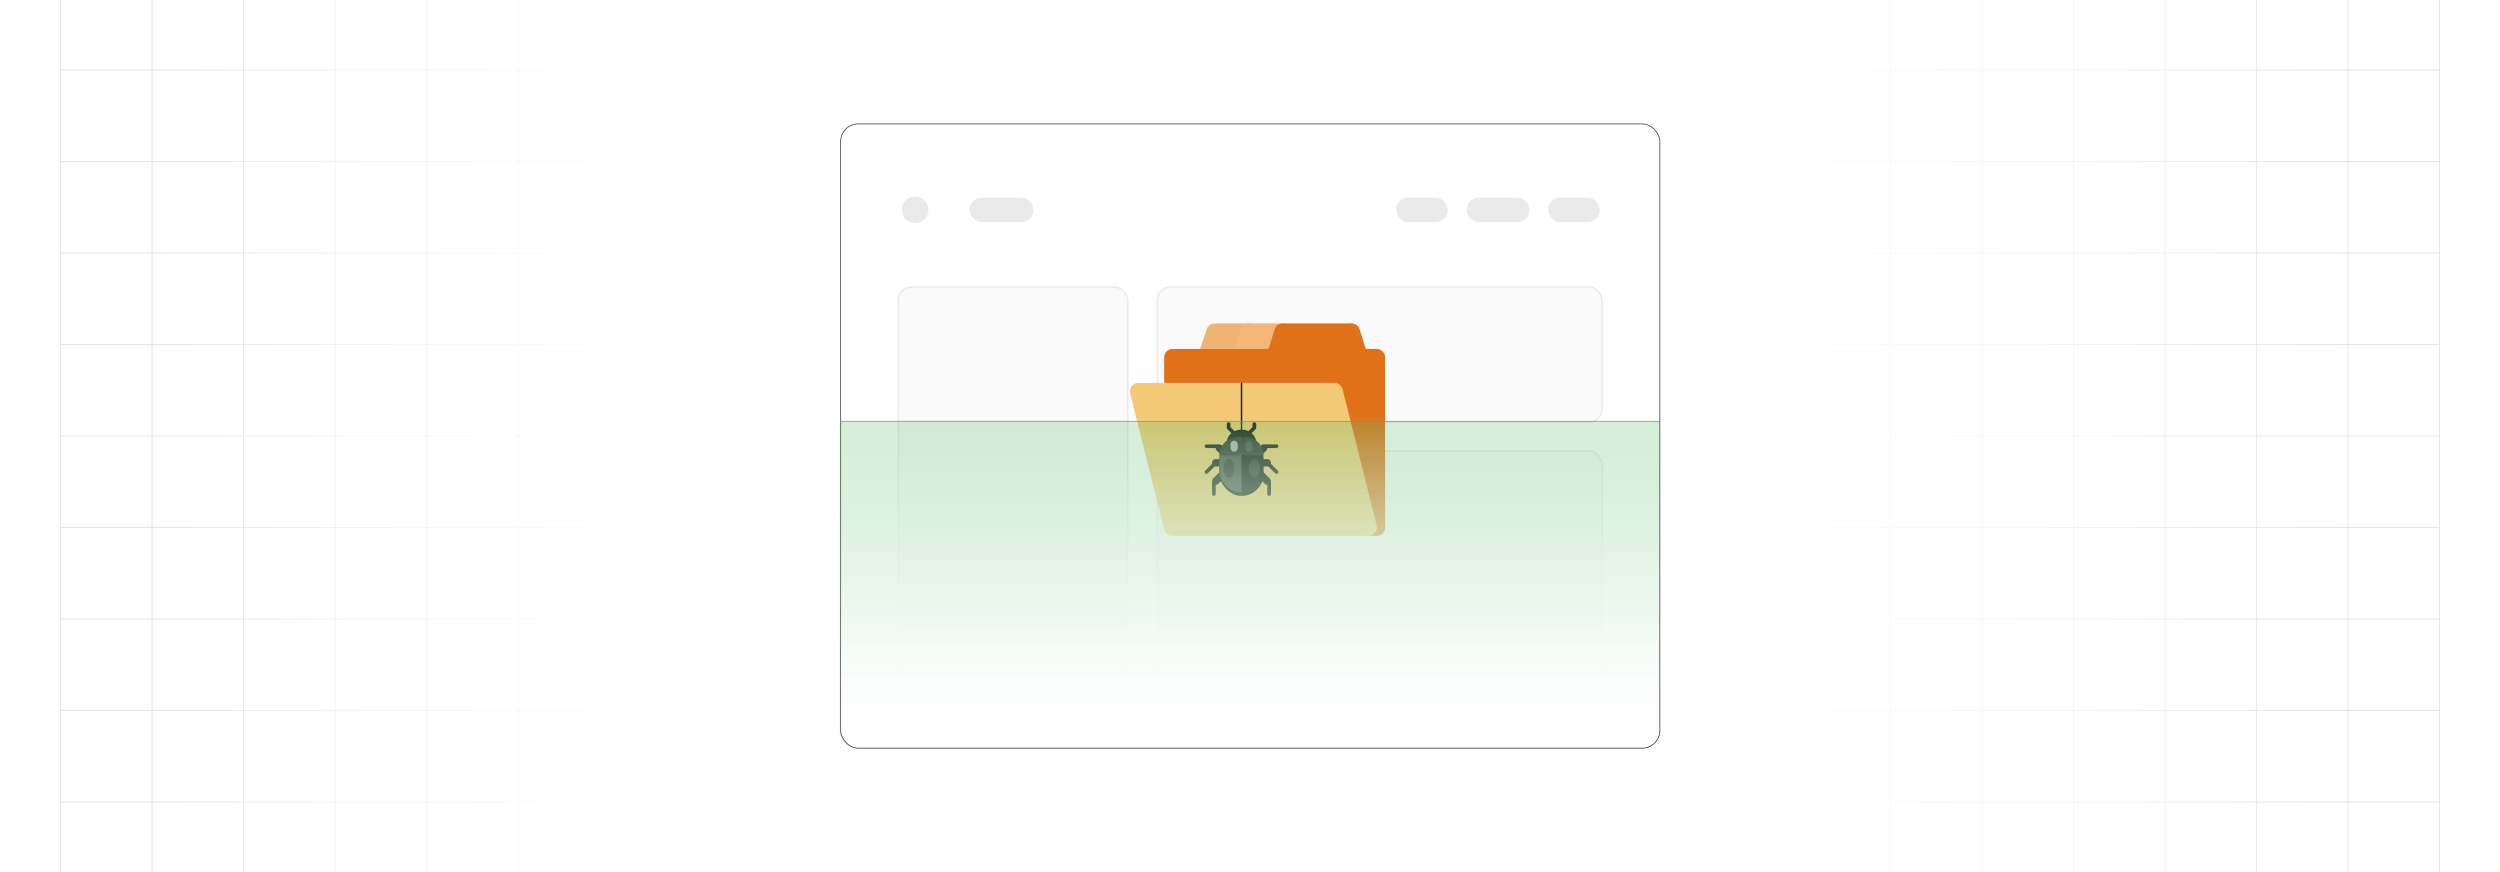 <?xml version="1.0" encoding="UTF-8"?><svg id="Layer_1" xmlns="http://www.w3.org/2000/svg" xmlns:xlink="http://www.w3.org/1999/xlink" viewBox="0 0 860 300"><defs><clipPath id="clippath"><rect width="860" height="300" fill="none" stroke-width="0"/></clipPath><clipPath id="clippath-1"><rect width="860" height="300" fill="none" stroke-width="0"/></clipPath><linearGradient id="linear-gradient" x1="52.93" y1="150" x2="807.07" y2="150" gradientUnits="userSpaceOnUse"><stop offset="0" stop-color="#fff" stop-opacity="0"/><stop offset=".023" stop-color="#fff" stop-opacity=".174"/><stop offset=".05" stop-color="#fff" stop-opacity=".345"/><stop offset=".079" stop-color="#fff" stop-opacity=".502"/><stop offset=".111" stop-color="#fff" stop-opacity=".637"/><stop offset=".145" stop-color="#fff" stop-opacity=".751"/><stop offset=".183" stop-color="#fff" stop-opacity=".843"/><stop offset=".226" stop-color="#fff" stop-opacity=".913"/><stop offset=".278" stop-color="#fff" stop-opacity=".963"/><stop offset=".347" stop-color="#fff" stop-opacity=".992"/><stop offset=".501" stop-color="#fff"/><stop offset=".618" stop-color="#fff" stop-opacity=".99"/><stop offset=".686" stop-color="#fff" stop-opacity=".958"/><stop offset=".742" stop-color="#fff" stop-opacity=".902"/><stop offset=".79" stop-color="#fff" stop-opacity=".824"/><stop offset=".835" stop-color="#fff" stop-opacity=".722"/><stop offset=".876" stop-color="#fff" stop-opacity=".597"/><stop offset=".915" stop-color="#fff" stop-opacity=".448"/><stop offset=".952" stop-color="#fff" stop-opacity=".275"/><stop offset=".986" stop-color="#fff" stop-opacity=".085"/><stop offset="1" stop-color="#fff" stop-opacity="0"/></linearGradient><filter id="drop-shadow-1" filterUnits="userSpaceOnUse"><feOffset dx="2.587" dy="2.587"/><feGaussianBlur result="blur" stdDeviation="3.881"/><feFlood flood-color="#333" flood-opacity=".07"/><feComposite in2="blur" operator="in"/><feComposite in="SourceGraphic"/></filter><linearGradient id="linear-gradient-2" x1="429.556" y1="245.327" x2="429.556" y2="143.325" gradientUnits="userSpaceOnUse"><stop offset="0" stop-color="#fff"/><stop offset=".11" stop-color="#fff" stop-opacity=".982"/><stop offset=".234" stop-color="#fff" stop-opacity=".929"/><stop offset=".365" stop-color="#fff" stop-opacity=".84"/><stop offset=".5" stop-color="#fff" stop-opacity=".717"/><stop offset=".639" stop-color="#fff" stop-opacity=".558"/><stop offset=".78" stop-color="#fff" stop-opacity=".363"/><stop offset=".922" stop-color="#fff" stop-opacity=".137"/><stop offset="1" stop-color="#fff" stop-opacity="0"/></linearGradient><linearGradient id="linear-gradient-3" x1="429.999" y1="257.382" x2="429.999" y2="144.915" gradientUnits="userSpaceOnUse"><stop offset="0" stop-color="#fff" stop-opacity="0"/><stop offset=".065" stop-color="#e9f6eb" stop-opacity=".118"/><stop offset=".229" stop-color="#b9e3c0" stop-opacity=".385"/><stop offset=".392" stop-color="#91d39c" stop-opacity=".606"/><stop offset=".551" stop-color="#72c680" stop-opacity=".778"/><stop offset=".704" stop-color="#5bbe6d" stop-opacity=".901"/><stop offset=".85" stop-color="#4eb861" stop-opacity=".975"/><stop offset=".979" stop-color="#4ab75d"/></linearGradient></defs><rect y="0" width="860" height="300" rx="5" ry="5" fill="#fff" stroke-width="0"/><g clip-path="url(#clippath)"><rect width="860" height="300" rx="5" ry="5" fill="#fff" stroke-width="0"/><rect width="860" height="300" rx="5" ry="5" fill="#fff" stroke-width="0"/><rect width="860" height="300" rx="5" ry="5" fill="#fff" stroke-width="0"/><g clip-path="url(#clippath-1)"><rect width="860" height="300" rx="5" ry="5" fill="#fff" stroke-width="0"/><rect x="20.832" y="-7.373" width="818.338" height="314.746" fill="none" stroke="#dbdcdd" stroke-miterlimit="10" stroke-width=".25"/><line x1="20.83" y1="275.899" x2="839.168" y2="275.899" fill="none" stroke="#dbdcdd" stroke-miterlimit="10" stroke-width=".25"/><line x1="20.83" y1="244.424" x2="839.168" y2="244.424" fill="none" stroke="#dbdcdd" stroke-miterlimit="10" stroke-width=".25"/><line x1="20.83" y1="212.949" x2="839.168" y2="212.949" fill="none" stroke="#dbdcdd" stroke-miterlimit="10" stroke-width=".25"/><line x1="20.83" y1="181.475" x2="839.168" y2="181.475" fill="none" stroke="#dbdcdd" stroke-miterlimit="10" stroke-width=".25"/><line x1="20.83" y1="150" x2="839.168" y2="150" fill="none" stroke="#dbdcdd" stroke-miterlimit="10" stroke-width=".25"/><line x1="20.83" y1="118.526" x2="839.168" y2="118.526" fill="none" stroke="#dbdcdd" stroke-miterlimit="10" stroke-width=".25"/><line x1="20.83" y1="87.051" x2="839.168" y2="87.051" fill="none" stroke="#dbdcdd" stroke-miterlimit="10" stroke-width=".25"/><line x1="20.83" y1="55.577" x2="839.168" y2="55.577" fill="none" stroke="#dbdcdd" stroke-miterlimit="10" stroke-width=".25"/><line x1="20.83" y1="24.102" x2="839.168" y2="24.102" fill="none" stroke="#dbdcdd" stroke-miterlimit="10" stroke-width=".25"/><polyline points="807.692 307.373 807.692 275.896 807.692 244.428 807.692 212.95 807.692 181.473 807.692 150.005 807.692 118.527 807.692 87.05 807.692 55.582 807.692 55.572 807.692 24.104 807.692 -7.373" fill="none" stroke="#dbdcdd" stroke-miterlimit="10" stroke-width=".25"/><polyline points="776.215 307.373 776.215 275.896 776.215 244.428 776.215 212.95 776.215 181.473 776.215 150.005 776.215 118.527 776.215 87.05 776.215 55.582 776.215 55.572 776.215 24.104 776.215 -7.373" fill="none" stroke="#dbdcdd" stroke-miterlimit="10" stroke-width=".25"/><polyline points="744.747 307.373 744.747 275.896 744.747 244.428 744.747 212.95 744.747 181.473 744.747 150.005 744.747 118.527 744.747 87.05 744.747 55.582 744.747 55.572 744.747 24.104 744.747 -7.373" fill="none" stroke="#dbdcdd" stroke-miterlimit="10" stroke-width=".25"/><polyline points="713.269 307.373 713.269 275.896 713.269 244.428 713.269 212.95 713.269 181.473 713.269 150.005 713.269 118.527 713.269 87.05 713.269 55.582 713.269 55.572 713.269 24.104 713.269 -7.373" fill="none" stroke="#dbdcdd" stroke-miterlimit="10" stroke-width=".25"/><polyline points="681.792 307.373 681.792 275.896 681.792 244.428 681.792 212.95 681.792 181.473 681.792 150.005 681.792 118.527 681.792 87.05 681.792 55.582 681.792 55.572 681.792 24.104 681.792 -7.373" fill="none" stroke="#dbdcdd" stroke-miterlimit="10" stroke-width=".25"/><polyline points="650.324 307.373 650.324 275.896 650.324 244.428 650.324 212.95 650.324 181.473 650.324 150.005 650.324 118.527 650.324 87.05 650.324 55.582 650.324 55.572 650.324 24.104 650.324 -7.373" fill="none" stroke="#dbdcdd" stroke-miterlimit="10" stroke-width=".25"/><polyline points="618.847 307.373 618.847 275.896 618.847 244.428 618.847 212.95 618.847 181.473 618.847 150.005 618.847 118.527 618.847 87.05 618.847 55.582 618.847 55.572 618.847 24.104 618.847 -7.373" fill="none" stroke="#dbdcdd" stroke-miterlimit="10" stroke-width=".25"/><polyline points="587.369 307.373 587.369 275.896 587.369 244.428 587.369 212.95 587.369 181.473 587.369 150.005 587.369 118.527 587.369 87.05 587.369 55.582 587.369 55.572 587.369 24.104 587.369 -7.373" fill="none" stroke="#dbdcdd" stroke-miterlimit="10" stroke-width=".25"/><polyline points="555.901 307.373 555.901 275.896 555.901 244.428 555.901 212.95 555.901 181.473 555.901 150.005 555.901 118.527 555.901 87.05 555.901 55.582 555.901 55.572 555.901 24.104 555.901 -7.373" fill="none" stroke="#dbdcdd" stroke-miterlimit="10" stroke-width=".25"/><polyline points="524.424 307.373 524.424 275.896 524.424 244.428 524.424 212.95 524.424 181.473 524.424 150.005 524.424 118.527 524.424 87.05 524.424 55.582 524.424 55.572 524.424 24.104 524.424 -7.373" fill="none" stroke="#dbdcdd" stroke-miterlimit="10" stroke-width=".25"/><polyline points="492.946 307.373 492.946 275.896 492.946 244.428 492.946 212.95 492.946 181.473 492.946 150.005 492.946 118.527 492.946 87.05 492.946 55.582 492.946 55.572 492.946 24.104 492.946 -7.373" fill="none" stroke="#dbdcdd" stroke-miterlimit="10" stroke-width=".25"/><polyline points="461.478 307.373 461.478 275.896 461.478 244.428 461.478 212.95 461.478 181.473 461.478 150.005 461.478 118.527 461.478 87.05 461.478 55.582 461.478 55.572 461.478 24.104 461.478 -7.373" fill="none" stroke="#dbdcdd" stroke-miterlimit="10" stroke-width=".25"/><polyline points="430.001 307.373 430.001 275.896 430.001 244.428 430.001 212.95 430.001 181.473 430.001 150.005 430.001 118.527 430.001 87.05 430.001 55.582 430.001 55.572 430.001 24.104 430.001 -7.373" fill="none" stroke="#dbdcdd" stroke-miterlimit="10" stroke-width=".25"/><polyline points="398.523 307.373 398.523 275.896 398.523 244.428 398.523 212.95 398.523 181.473 398.523 150.005 398.523 118.527 398.523 87.05 398.523 55.582 398.523 55.572 398.523 24.104 398.523 -7.373" fill="none" stroke="#dbdcdd" stroke-miterlimit="10" stroke-width=".25"/><polyline points="367.046 307.373 367.046 275.896 367.046 244.428 367.046 212.95 367.046 181.473 367.046 150.005 367.046 118.527 367.046 87.05 367.046 55.582 367.046 55.572 367.046 24.104 367.046 -7.373" fill="none" stroke="#dbdcdd" stroke-miterlimit="10" stroke-width=".25"/><polyline points="335.578 307.373 335.578 275.896 335.578 244.428 335.578 212.95 335.578 181.473 335.578 150.005 335.578 118.527 335.578 87.05 335.578 55.582 335.578 55.572 335.578 24.104 335.578 -7.373" fill="none" stroke="#dbdcdd" stroke-miterlimit="10" stroke-width=".25"/><polyline points="304.101 307.373 304.101 275.896 304.101 244.428 304.101 212.95 304.101 181.473 304.101 150.005 304.101 118.527 304.101 87.05 304.101 55.582 304.101 55.572 304.101 24.104 304.101 -7.373" fill="none" stroke="#dbdcdd" stroke-miterlimit="10" stroke-width=".25"/><polyline points="272.623 307.373 272.623 275.896 272.623 244.428 272.623 212.95 272.623 181.473 272.623 150.005 272.623 118.527 272.623 87.05 272.623 55.582 272.623 55.572 272.623 24.104 272.623 -7.373" fill="none" stroke="#dbdcdd" stroke-miterlimit="10" stroke-width=".25"/><polyline points="241.155 307.373 241.155 275.896 241.155 244.428 241.155 212.95 241.155 181.473 241.155 150.005 241.155 118.527 241.155 87.05 241.155 55.582 241.155 55.572 241.155 24.104 241.155 -7.373" fill="none" stroke="#dbdcdd" stroke-miterlimit="10" stroke-width=".25"/><polyline points="209.678 307.373 209.678 275.896 209.678 244.428 209.678 212.95 209.678 181.473 209.678 150.005 209.678 118.527 209.678 87.05 209.678 55.582 209.678 55.572 209.678 24.104 209.678 -7.373" fill="none" stroke="#dbdcdd" stroke-miterlimit="10" stroke-width=".25"/><polyline points="178.2 307.373 178.2 275.896 178.2 244.428 178.2 212.95 178.2 181.473 178.2 150.005 178.2 118.527 178.2 87.05 178.2 55.582 178.2 55.572 178.2 24.104 178.2 -7.373" fill="none" stroke="#dbdcdd" stroke-miterlimit="10" stroke-width=".25"/><polyline points="146.732 307.373 146.732 275.896 146.732 244.428 146.732 212.95 146.732 181.473 146.732 150.005 146.732 118.527 146.732 87.05 146.732 55.582 146.732 55.572 146.732 24.104 146.732 -7.373" fill="none" stroke="#dbdcdd" stroke-miterlimit="10" stroke-width=".25"/><polyline points="115.255 307.373 115.255 275.896 115.255 244.428 115.255 212.95 115.255 181.473 115.255 150.005 115.255 118.527 115.255 87.05 115.255 55.582 115.255 55.572 115.255 24.104 115.255 -7.373" fill="none" stroke="#dbdcdd" stroke-miterlimit="10" stroke-width=".25"/><polyline points="83.777 307.373 83.777 275.896 83.777 244.428 83.777 212.95 83.777 181.473 83.777 150.005 83.777 118.527 83.777 87.05 83.777 55.582 83.777 55.572 83.777 24.104 83.777 -7.373" fill="none" stroke="#dbdcdd" stroke-miterlimit="10" stroke-width=".25"/><polyline points="52.309 307.373 52.309 275.896 52.309 244.428 52.309 212.95 52.309 181.473 52.309 150.005 52.309 118.527 52.309 87.05 52.309 55.582 52.309 55.572 52.309 24.104 52.309 -7.373" fill="none" stroke="#dbdcdd" stroke-miterlimit="10" stroke-width=".25"/></g><rect x="52.93" width="754.139" height="300" fill="url(#linear-gradient)" stroke-width="0"/></g><rect x="289.193" y="42.618" width="281.787" height="214.76" rx="6.057" ry="6.057" fill="#fff" stroke="#333" stroke-miterlimit="10" stroke-width=".25"/><circle cx="314.797" cy="72.197" r="4.572" fill="#eaeaea" stroke-width="0"/><rect x="333.476" y="68.002" width="22.037" height="8.389" rx="4.195" ry="4.195" fill="#eaeaea" stroke-width="0"/><rect x="480.308" y="68.002" width="17.747" height="8.389" rx="4.195" ry="4.195" fill="#eaeaea" stroke-width="0"/><rect x="504.468" y="68.002" width="21.7" height="8.389" rx="4.195" ry="4.195" fill="#eaeaea" stroke-width="0"/><rect x="532.58" y="68.002" width="17.747" height="8.389" rx="4.195" ry="4.195" fill="#eaeaea" stroke-width="0"/><rect x="309.049" y="98.743" width="78.893" height="135.523" rx="4.598" ry="4.598" fill="#fafafa" stroke="#eaeaea" stroke-miterlimit="10" stroke-width=".502"/><rect x="398.107" y="98.743" width="153.017" height="46.465" rx="4.503" ry="4.503" fill="#fafafa" stroke="#eaeaea" stroke-miterlimit="10" stroke-width=".502"/><rect x="398.107" y="155.097" width="153.017" height="79.169" rx="4.766" ry="4.766" fill="#fafafa" stroke="#eaeaea" stroke-miterlimit="10" stroke-width=".502"/><g id="file_management" filter="url(#drop-shadow-1)"><path d="M409.429,120.52c.086,1.612,1.462,2.85,3.074,2.764h11.694c1.257.003,2.375-.797,2.777-1.988l2.923-8.77c.294-.892.142-1.871-.409-2.631-.546-.766-1.427-1.224-2.368-1.228h-11.694c-1.31-.068-2.505.744-2.923,1.988l-2.923,8.77c-.119.352-.171.724-.151,1.095Z" fill="#efb473" stroke-width="0"/><path d="M421.829,122.056c.546.766,1.427,1.224,2.368,1.228h11.694c1.257.003,2.375-.797,2.777-1.988l2.923-8.77c.103-.304.154-.622.154-.943-.004-1.615-1.316-2.92-2.931-2.916h-11.694c-1.31-.068-2.505.744-2.923,1.988l-2.923,8.77c-.253.915-.046,1.896.555,2.631Z" fill="#f4b876" stroke-width="0"/><path d="M397.886,120.361v11.694c0,1.615,1.309,2.923,2.923,2.923h53.264s11.05,44.552,11.05,44.552c.33,1.337,1.547,2.262,2.923,2.222h2.923c1.615,0,2.923-1.309,2.923-2.923v-58.467c0-1.615-1.309-2.923-2.923-2.923h-3.742s-2.105-6.782-2.105-6.782c-.418-1.244-1.613-2.056-2.923-1.988h-23.387c-1.31-.068-2.505.744-2.923,1.988l-2.105,6.782h-32.976c-1.615,0-2.923,1.309-2.923,2.923Z" fill="#e07119" stroke-width="0"/><path d="M388.327,129.215c-1.567.388-2.523,1.973-2.135,3.541l11.694,46.774c.33,1.337,1.547,2.262,2.923,2.222h67.237c.266.008.531-.021.789-.085,1.567-.388,2.523-1.973,2.135-3.541l-11.694-46.774c-.33-1.337-1.547-2.262-2.923-2.222h-67.237c-.266-.008-.531.021-.789.085Z" fill="#f2c977" stroke-width="0"/><g id="Bug"><path d="M433.358,157.883h-2.535c-.7 0-1.268-.567-1.268-1.267-0-.7.567-1.268,1.267-1.268h2.537c.7-0,1.268.567,1.268,1.267 0.0.7-.567,1.268-1.267,1.268h-.002,0Z" fill="#1a1a1a" stroke-width="0"/><path d="M436.527,160.418c-.168 0-.329-.067-.448-.186l-2.535-2.535c-.247-.247-.247-.649,0-.896s.649-.247.896,0l2.535,2.535c.247.247.247.649,0,.896-.119.119-.28.186-.448.186h0Z" fill="#1a1a1a" stroke-width="0"/><path d="M418.147,157.883h-2.535c-.7 0-1.268-.567-1.268-1.267-0-.7.567-1.268,1.267-1.268h2.537c.7,0,1.268.568,1.268,1.268s-.568,1.268-1.268,1.268Z" fill="#1a1a1a" stroke-width="0"/><path d="M412.443,160.418c-.35,0-.634-.284-.634-.634,0-.168.067-.329.186-.448l2.535-2.535c.247-.247.649-.247.896,0s.247.649,0,.896h0l-2.535,2.535c-.119.119-.28.186-.448.186Z" fill="#1a1a1a" stroke-width="0"/><path d="M415.612,164.221c-.7-0-1.268-.568-1.267-1.268,0-.336.134-.658.371-.896l2.535-2.535c.495-.495,1.298-.494,1.792.002.494.495.494,1.296,0,1.791l-2.535,2.535c-.237.238-.56.372-.896.371Z" fill="#1a1a1a" stroke-width="0"/><path d="M414.978,168.024c-.35 0-.634-.283-.634-.633v-3.804c0-.35.284-.634.634-.634s.634.284.634.634h0v3.803c0.0.35-.283.634-.633.634h-.001Z" fill="#1a1a1a" stroke-width="0"/><path d="M431.457,152.813c-.35,0-.634-.284-.634-.634,0-.168.067-.329.186-.448l1.268-1.268c.119-.119.28-.186.448-.186h3.803c.35 0.0.633.284.633.634-0.0.349-.284.633-.633.633h-3.54l-1.082,1.082c-.119.119-.28.186-.448.186Z" fill="#1a1a1a" stroke-width="0"/><path d="M430.823,154.08c-.7-0-1.268-.568-1.267-1.268,0-.336.134-.658.371-.896l1.268-1.268c.495-.495,1.298-.495,1.792,0s.495,1.298,0,1.792l-1.268,1.268c-.237.238-.56.372-.896.371Z" fill="#1a1a1a" stroke-width="0"/><path d="M433.358,164.221c-.336 0-.659-.133-.896-.371l-2.535-2.535c-.495-.495-.495-1.298,0-1.792s1.298-.495,1.792,0h0l2.535,2.535c.495.495.495,1.298-0,1.793-.238.238-.56.371-.896.371Z" fill="#1a1a1a" stroke-width="0"/><path d="M433.992,168.024c-.35 0-.634-.283-.634-.633v-3.804c0-.35.284-.634.634-.634s.634.284.634.634h0v3.803c0.0.35-.283.634-.633.634h-.001Z" fill="#1a1a1a" stroke-width="0"/><path d="M417.514,152.813c-.168 0-.329-.067-.448-.186l-1.082-1.082h-3.54c-.35-0-.633-.284-.633-.634 0-.349.284-.633.633-.633h3.803c.168,0,.329.067.448.186l1.268,1.268c.247.247.247.649,0,.896-.119.119-.28.186-.448.186Z" fill="#1a1a1a" stroke-width="0"/><path d="M418.147,154.08c-.336 0-.659-.133-.896-.371l-1.268-1.268c-.495-.495-.495-1.298,0-1.792s1.298-.495,1.792,0l1.268,1.268c.495.495.495,1.298-0,1.793-.238.238-.56.371-.896.371Z" fill="#1a1a1a" stroke-width="0"/><path d="M426.387,147.742c-.35,0-.634-.284-.634-.634,0-.168.067-.329.186-.448l2.349-2.349v-1.005c0-.35.284-.634.634-.634s.634.284.634.634v1.268c0,.168-.067.329-.186.448l-2.535,2.535c-.119.119-.28.186-.448.186Z" fill="#1a1a1a" stroke-width="0"/><path d="M422.584,147.742c-.168 0-.329-.067-.448-.186l-2.535-2.535c-.119-.119-.186-.28-.186-.448v-1.268c0-.35.284-.634.634-.634s.634.284.634.634v1.005l2.349,2.349c.247.247.247.649,0,.896-.119.119-.28.186-.448.186Z" fill="#1a1a1a" stroke-width="0"/><ellipse cx="424.485" cy="149.644" rx="5.07" ry="4.436" fill="#1a1a1a" stroke-width="0"/><rect x="416.88" y="147.742" width="15.211" height="20.281" rx="7.606" ry="7.606" fill="#1a1a1a" stroke-width="0"/><ellipse cx="428.922" cy="158.517" rx="1.901" ry="3.169" fill="#333" stroke-width="0"/><path d="M424.485,147.742h0v19.014h0c-4.2,0-7.606-3.405-7.606-7.606h0v-3.803c0-4.2,3.405-7.606,7.606-7.606Z" fill="#4d4d4d" stroke-width="0"/><path d="M424.485,152.813v-3.803c0-.7-.568-1.268-1.268-1.268h0c-3.5,0-6.338,2.838-6.338,6.338h0s6.338,0,6.338,0c.7,0,1.268-.568,1.268-1.268Z" fill="#333" stroke-width="0"/><path d="M424.485,152.813v-3.803c0-.7.568-1.268,1.268-1.268h0c3.5,0,6.338,2.838,6.338,6.338h0s-6.338,0-6.338,0c-.7,0-1.268-.568-1.268-1.268h0Z" fill="#333" stroke-width="0"/><rect x="420.683" y="149.01" width="2.535" height="3.803" rx="1.268" ry="1.268" fill="#b1b1b1" stroke-width="0"/><rect x="425.753" y="149.01" width="2.535" height="3.803" rx="1.268" ry="1.268" fill="#4d4d4d" stroke-width="0"/><ellipse cx="420.187" cy="158.517" rx="1.901" ry="3.169" fill="#333" stroke-width="0"/></g><line x1="424.498" y1="129.13" x2="424.498" y2="147.742" fill="none" stroke="#1a1a1a" stroke-miterlimit="10" stroke-width=".5"/></g><rect x="297.941" y="143.325" width="263.231" height="102.002" fill="url(#linear-gradient-2)" stroke-width="0"/><path d="M289.192,171.483v78.57c0,4.047,3.282,7.329,7.329,7.329h267.129c2.689,0,5.043-1.452,6.315-3.617" fill="none" stroke-width="0"/><path d="M323.61,257.382h240.04c2.792,0,5.224-1.564,6.461-3.866.55-1.031.868-2.208.868-3.462V93.97" fill="none" stroke-width="0"/><path d="M289.02,144.915h281.959v106.41c0,3.343-2.714,6.057-6.057,6.057h-269.845c-3.343,0-6.057-2.714-6.057-6.057v-106.41h0Z" fill="url(#linear-gradient-3)" opacity=".23" stroke="#58595b" stroke-miterlimit="10" stroke-width=".224"/><line x1="289.02" y1="144.915" x2="570.979" y2="144.915" fill="none" stroke="#4ab75d" stroke-miterlimit="10" stroke-width=".224"/></svg>